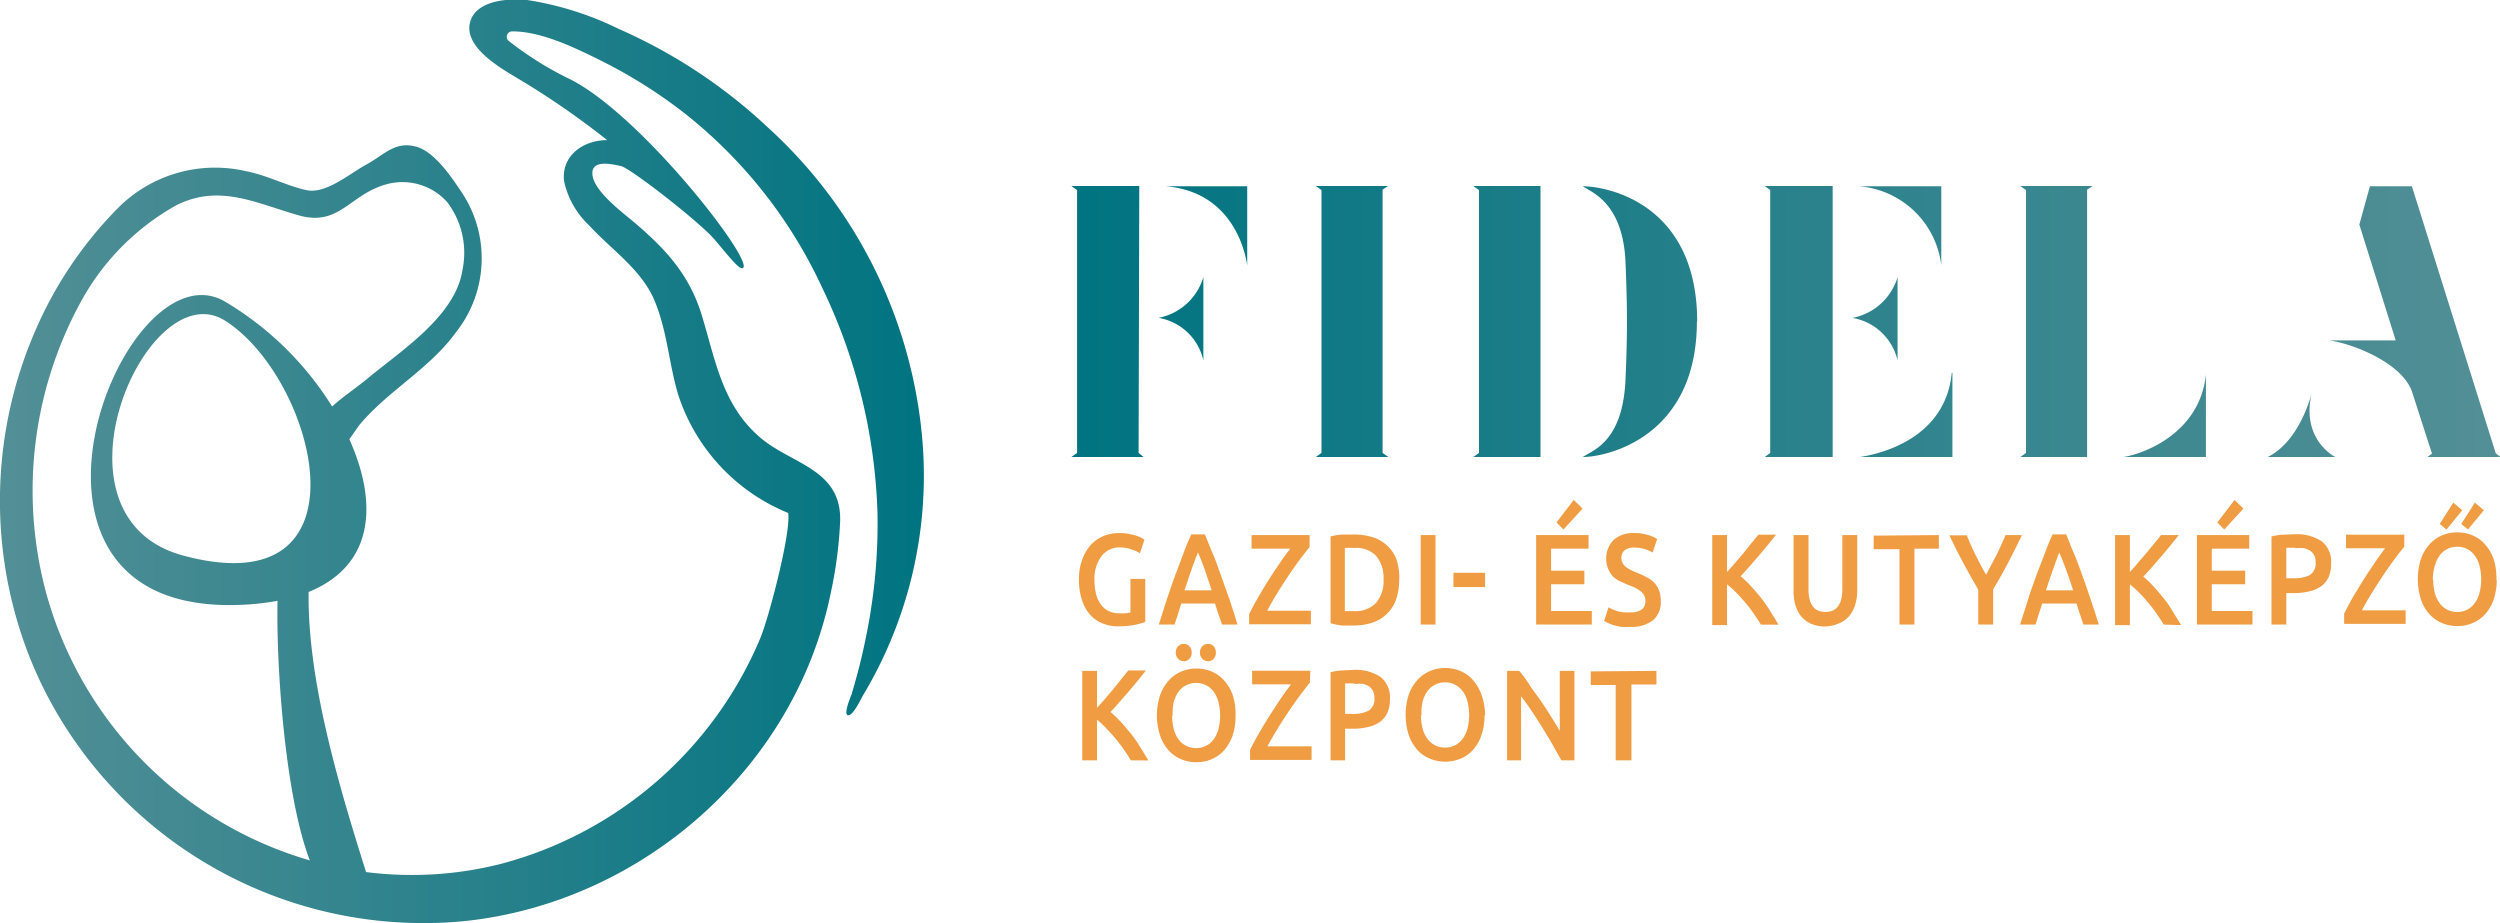 <?xml version="1.0" encoding="UTF-8"?>
<svg xmlns="http://www.w3.org/2000/svg" xmlns:xlink="http://www.w3.org/1999/xlink" viewBox="0 0 184.13 68">
  <defs>
    <style>.cls-1{fill:url(#linear-gradient);}.cls-2{fill:#ef9c43;}.cls-3{fill:url(#linear-gradient-2);}</style>
    <linearGradient id="linear-gradient" x1="184.13" y1="23.69" x2="78.91" y2="23.69" gradientUnits="userSpaceOnUse">
      <stop offset="0" stop-color="#538f96"></stop>
      <stop offset="1" stop-color="#007481"></stop>
    </linearGradient>
    <linearGradient id="linear-gradient-2" x1="0" y1="34" x2="68" y2="34" xlink:href="#linear-gradient"></linearGradient>
  </defs>
  <g id="Réteg_2" data-name="Réteg 2">
    <g id="Fidela_dokumentáció" data-name="Fidela dokumentáció">
      <g id="Logó_-_színes" data-name="Logó - színes">
        <g id="Fidela_-_fekvo_szines" data-name="Fidela - fekvo szines">
          <g id="Fidela_Gazdiképző" data-name="Fidela Gazdiképző">
            <path id="Fidela" class="cls-1" d="M83.86,33.36l.37.3H78.91l.42-.3V14l-.42-.3h5Zm1.47-9.95a4.3,4.3,0,0,0,3.3-3v6.14A4.08,4.08,0,0,0,85.33,23.41Zm.53-9.69h6v5.82C91.68,18.32,90.66,14.12,85.86,13.72Zm16.4,19.94H96.91l.42-.3V14l-.42-.3h5.32l-.4.27V33.36Zm11.2,0h-4.95l.42-.3V14l-.42-.3h4.95Zm11.52-10c0,8.6-6.7,10-8.4,10,.75-.52,3-1.12,3.15-5.9,0,0,.1-2.1.1-4.07s-.1-4.17-.1-4.17c-.12-4.65-2.6-5.38-3.15-5.8C118.31,13.72,125,14.94,125,23.69Zm10,10h-5l.4-.3V14l-.4-.3h5Zm1.48-10.25a4.32,4.32,0,0,0,3.3-3v6.14A4.12,4.12,0,0,0,136.41,23.41Zm.52-9.69h6v5.82A6.63,6.63,0,0,0,136.93,13.72Zm6.82,13.74v6.2h-6.82C138.33,33.46,143.28,32.39,143.75,27.46Zm5,6.2.42-.3V14l-.42-.3h5.32l-.4.27V33.66Zm7.62,0h6.05V27.59C162,32.06,157.63,33.49,156.38,33.66Zm15.6,0h-5c2.43-1.2,3.25-4.75,3.25-4.75C169.43,32.39,172,33.66,172,33.66Zm6.77,0,.33-.25-1.45-4.5c-.7-2.17-4.37-3.6-6.12-3.84h4.9l-2.68-8.53.78-2.82h3.09l6.18,19.67.35.27Z"></path>
            <path id="Gazdi-_és_Kutyaképző_Központ" data-name="Gazdi- és Kutyaképző Központ" class="cls-2" d="M82.51,40.32A1.66,1.66,0,0,0,81.1,41a2.76,2.76,0,0,0-.49,1.75,3.68,3.68,0,0,0,.12,1,2.12,2.12,0,0,0,.34.76,1.59,1.59,0,0,0,.57.49,1.71,1.71,0,0,0,.8.17,3.78,3.78,0,0,0,.5,0l.32-.06V42.64h1.09v3.17a5.44,5.44,0,0,1-.76.21,6.46,6.46,0,0,1-1.23.11,3,3,0,0,1-1.19-.23,2.4,2.4,0,0,1-.91-.66,2.94,2.94,0,0,1-.58-1.08,4.63,4.63,0,0,1-.21-1.46,4.11,4.11,0,0,1,.23-1.46,3.16,3.16,0,0,1,.62-1.08,2.58,2.58,0,0,1,.94-.67,2.9,2.9,0,0,1,1.14-.23,4.1,4.1,0,0,1,.74.06,5.07,5.07,0,0,1,.56.14,2,2,0,0,1,.38.16l.21.13-.33,1a2.55,2.55,0,0,0-.64-.29A2.73,2.73,0,0,0,82.51,40.32ZM90,46c-.08-.26-.17-.52-.26-.77s-.17-.52-.25-.78H87l-.24.78c-.09.26-.17.51-.25.77H85.35c.22-.71.43-1.36.64-2s.39-1.16.59-1.69.38-1,.57-1.52.39-1,.59-1.43h1c.2.47.4,1,.59,1.43s.38,1,.57,1.52l.6,1.69c.2.59.42,1.24.64,2Zm-1.77-5.31c-.13.33-.29.74-.46,1.22s-.34,1-.53,1.57h2c-.18-.56-.36-1.09-.53-1.58S88.36,41,88.24,40.69Zm8.22-.39c-.19.22-.42.52-.69.88s-.55.76-.84,1.19-.57.87-.85,1.32-.52.88-.74,1.29h3.22v1H92v-.75l.4-.77.49-.85c.17-.29.35-.58.54-.88s.37-.59.56-.86.36-.54.54-.79.34-.47.5-.67H92.18v-1h4.28Zm6.6,2.4a4.19,4.19,0,0,1-.24,1.49,2.75,2.75,0,0,1-.69,1.05,2.86,2.86,0,0,1-1.07.63,4.67,4.67,0,0,1-1.39.2l-.82,0A4.65,4.65,0,0,1,98,45.9V39.51a4.76,4.76,0,0,1,.88-.14l.83,0a4.54,4.54,0,0,1,1.37.19,2.7,2.7,0,0,1,1.07.61,2.64,2.64,0,0,1,.69,1A4.31,4.31,0,0,1,103.06,42.7Zm-4,2.31h.67a2.08,2.08,0,0,0,1.64-.62,2.49,2.49,0,0,0,.54-1.71,2.53,2.53,0,0,0-.53-1.72,2,2,0,0,0-1.63-.6,5.4,5.4,0,0,0-.69,0Zm5.59-5.6h1.09V46h-1.09Zm2.41,2.78h2.33v1.05h-2.33ZM113.14,46V39.41H117v1h-2.76v1.62h2.45v1h-2.45V45h3v1Zm3.42-8.54L115.15,39l-.51-.52,1.27-1.66Zm3.51,7.64a1.38,1.38,0,0,0,.85-.21.77.77,0,0,0,.27-.62.86.86,0,0,0-.09-.41,1,1,0,0,0-.26-.31,2.23,2.23,0,0,0-.41-.26c-.16-.08-.35-.15-.56-.23l-.6-.27a2.08,2.08,0,0,1-.51-.37,2,2,0,0,1,.08-2.65,2.18,2.18,0,0,1,1.53-.51,3.45,3.45,0,0,1,1,.14,2.58,2.58,0,0,1,.68.3l-.33,1a2.37,2.37,0,0,0-.65-.28,2.84,2.84,0,0,0-.72-.09,1.05,1.05,0,0,0-.69.2.68.68,0,0,0-.24.56.72.72,0,0,0,.08.37.77.77,0,0,0,.23.28,2,2,0,0,0,.36.23,3.62,3.62,0,0,0,.44.2,6.82,6.82,0,0,1,.76.35,2,2,0,0,1,.56.41,1.87,1.87,0,0,1,.35.57,2.36,2.36,0,0,1,.12.8,1.73,1.73,0,0,1-.57,1.38,2.53,2.53,0,0,1-1.68.49,4.61,4.61,0,0,1-.68,0,5,5,0,0,1-.55-.13,2.7,2.7,0,0,1-.41-.16,1.77,1.77,0,0,1-.28-.15l.32-1a3.65,3.65,0,0,0,.64.28A2.7,2.7,0,0,0,120.07,45.1Zm9.62.9c-.15-.26-.33-.52-.52-.8s-.4-.55-.62-.81-.44-.51-.67-.74a7.32,7.32,0,0,0-.68-.61v3h-1.09V39.41h1.09v2.72c.19-.21.39-.43.59-.67l.62-.72L129,40l.51-.62h1.3l-.6.75-.66.79-.68.78c-.23.26-.45.51-.67.74a8,8,0,0,1,.74.71c.25.27.5.56.74.86s.47.63.7,1,.42.67.61,1Zm4.76.14a2.64,2.64,0,0,1-1.06-.2,2.08,2.08,0,0,1-.73-.54,2.32,2.32,0,0,1-.42-.83,3.44,3.44,0,0,1-.14-1V39.41h1.1v4a2.86,2.86,0,0,0,.09.77,1.34,1.34,0,0,0,.26.52,1,1,0,0,0,.39.29,1.55,1.55,0,0,0,1,0,1,1,0,0,0,.4-.29,1.49,1.49,0,0,0,.26-.52,2.86,2.86,0,0,0,.09-.77v-4h1.1v4.12a3.44,3.44,0,0,1-.15,1,2.34,2.34,0,0,1-.43.83,2,2,0,0,1-.74.54A2.64,2.64,0,0,1,134.45,46.14Zm8.35-6.73v1H141V46h-1.1V40.45H138v-1Zm3.48,2.92.76-1.44c.24-.49.47-1,.67-1.48h1.21c-.32.67-.66,1.34-1,2s-.72,1.33-1.12,2V46H145.7V43.43c-.39-.68-.77-1.35-1.12-2s-.69-1.34-1-2h1.28c.2.5.42,1,.66,1.48S146,41.85,146.28,42.33ZM153.44,46c-.08-.26-.16-.52-.25-.77s-.17-.52-.25-.78h-2.53c-.08.26-.16.52-.25.78l-.24.77h-1.14c.23-.71.44-1.36.64-2s.4-1.16.59-1.69.39-1,.58-1.52.38-1,.59-1.43h1c.2.47.39,1,.58,1.43s.39,1,.58,1.52.39,1.09.59,1.69.42,1.24.65,2Zm-1.77-5.31c-.13.33-.28.74-.45,1.22s-.35,1-.53,1.57h2c-.18-.56-.36-1.09-.54-1.58S151.8,41,151.67,40.69ZM159.36,46c-.15-.26-.33-.52-.52-.8s-.4-.55-.62-.81-.44-.51-.67-.74a7.32,7.32,0,0,0-.68-.61v3h-1.09V39.41h1.09v2.72c.19-.21.39-.43.59-.67l.62-.72.58-.71.51-.62h1.3l-.6.75-.66.79-.68.78c-.23.26-.45.51-.67.74a8,8,0,0,1,.74.71c.25.27.5.56.74.86s.47.63.69,1,.43.67.61,1Zm2.45,0V39.41h3.85v1H162.9v1.62h2.46v1H162.9V45h3v1Zm3.42-8.54L163.82,39l-.51-.52,1.27-1.66ZM169,39.35a3.29,3.29,0,0,1,2,.52,1.91,1.91,0,0,1,.69,1.63,2.52,2.52,0,0,1-.18,1,1.78,1.78,0,0,1-.54.67,2.47,2.47,0,0,1-.87.38,4.57,4.57,0,0,1-1.16.13h-.55V46h-1.09V39.51a4.33,4.33,0,0,1,.85-.13Zm.08,1a6.47,6.47,0,0,0-.69,0v2.24h.53a2.49,2.49,0,0,0,1.21-.24,1,1,0,0,0,.42-.92,1.13,1.13,0,0,0-.11-.54.85.85,0,0,0-.31-.34,1.54,1.54,0,0,0-.47-.18A3.58,3.58,0,0,0,169.06,40.38Zm8-.08c-.19.22-.42.52-.69.88s-.55.76-.84,1.19-.57.87-.85,1.32-.53.88-.74,1.29h3.22v1h-4.53v-.75c.11-.24.25-.49.4-.77s.31-.56.49-.85.35-.58.54-.88.37-.59.56-.86.36-.54.54-.79.34-.47.49-.67h-2.88v-1h4.29Zm6.81,2.4a4.53,4.53,0,0,1-.23,1.49,3.17,3.17,0,0,1-.63,1.08,2.57,2.57,0,0,1-.92.65,2.8,2.8,0,0,1-1.12.22,2.88,2.88,0,0,1-1.13-.22,2.57,2.57,0,0,1-.92-.65,3,3,0,0,1-.63-1.08,4.94,4.94,0,0,1,0-3,3.22,3.22,0,0,1,.63-1.07,2.6,2.6,0,0,1,.93-.66,2.83,2.83,0,0,1,1.12-.22,2.78,2.78,0,0,1,1.11.22,2.41,2.41,0,0,1,.92.66,3.06,3.06,0,0,1,.63,1.07A4.27,4.27,0,0,1,183.86,42.7Zm-4.68,0a3.7,3.7,0,0,0,.12,1,2.17,2.17,0,0,0,.35.75,1.52,1.52,0,0,0,.56.48,1.5,1.5,0,0,0,.74.17,1.52,1.52,0,0,0,.74-.17,1.57,1.57,0,0,0,.55-.48,2,2,0,0,0,.35-.75,4.06,4.06,0,0,0,0-2,2,2,0,0,0-.35-.75,1.57,1.57,0,0,0-.55-.48,1.52,1.52,0,0,0-.74-.17,1.5,1.5,0,0,0-.74.17,1.52,1.52,0,0,0-.56.48,2.36,2.36,0,0,0-.35.75A3.7,3.7,0,0,0,179.18,42.7Zm2.14-5.09L180.19,39l-.5-.41,1-1.57Zm1.59,0L181.77,39l-.49-.41,1-1.57ZM83.29,56c-.15-.26-.32-.52-.52-.8s-.4-.55-.62-.81a9.51,9.51,0,0,0-.67-.74A7.32,7.32,0,0,0,80.8,53v3H79.71V49.41H80.8v2.72l.6-.67.61-.72L82.6,50l.5-.62h1.3l-.6.75-.66.79-.68.78c-.22.26-.45.51-.67.74a6.94,6.94,0,0,1,.74.71c.25.27.5.56.74.86s.48.63.7,1,.42.67.61,1ZM91,52.7a4.54,4.54,0,0,1-.22,1.49,3.34,3.34,0,0,1-.63,1.08,2.57,2.57,0,0,1-.92.65,2.8,2.8,0,0,1-1.12.22A2.85,2.85,0,0,1,87,55.92a2.57,2.57,0,0,1-.92-.65,3,3,0,0,1-.63-1.08,4.75,4.75,0,0,1,0-3,3.22,3.22,0,0,1,.63-1.07,2.6,2.6,0,0,1,.93-.66,2.83,2.83,0,0,1,1.12-.22,2.78,2.78,0,0,1,1.11.22,2.48,2.48,0,0,1,.92.66,3.22,3.22,0,0,1,.63,1.07A4.28,4.28,0,0,1,91,52.7Zm-4.67,0a3.7,3.7,0,0,0,.12,1,2.17,2.17,0,0,0,.35.75,1.52,1.52,0,0,0,.56.48,1.67,1.67,0,0,0,1.47,0,1.52,1.52,0,0,0,.56-.48,2.17,2.17,0,0,0,.35-.75,4.06,4.06,0,0,0,0-2,2.17,2.17,0,0,0-.35-.75,1.52,1.52,0,0,0-.56-.48,1.67,1.67,0,0,0-1.47,0,1.52,1.52,0,0,0-.56.48,2.36,2.36,0,0,0-.35.75A3.7,3.7,0,0,0,86.37,52.7Zm.85-4a.56.56,0,0,1-.4-.17.61.61,0,0,1-.18-.47.64.64,0,0,1,.18-.47.56.56,0,0,1,.4-.17.57.57,0,0,1,.41.17.64.64,0,0,1,.18.47.61.61,0,0,1-.18.47A.57.57,0,0,1,87.22,48.71Zm1.79,0a.6.6,0,0,1-.41-.17.61.61,0,0,1-.18-.47.64.64,0,0,1,.18-.47.6.6,0,0,1,.41-.17.58.58,0,0,1,.41.17.68.68,0,0,1,.17.47.64.64,0,0,1-.17.47A.58.58,0,0,1,89,48.71Zm7.5,1.59c-.19.22-.42.52-.69.88s-.55.76-.84,1.19-.58.87-.85,1.32-.53.88-.74,1.29H96.6v1H92.07v-.75l.4-.77.49-.85.54-.88.56-.86c.18-.28.37-.54.54-.79s.34-.47.5-.67H92.22v-1h4.29Zm3.21-.95a3.29,3.29,0,0,1,2,.52,1.91,1.91,0,0,1,.69,1.63,2.52,2.52,0,0,1-.18,1,1.78,1.78,0,0,1-.54.67,2.47,2.47,0,0,1-.87.38,4.6,4.6,0,0,1-1.17.13h-.54V56H98V49.51a4.23,4.23,0,0,1,.84-.13Zm.07,1a6.39,6.39,0,0,0-.68,0v2.24h.53a2.49,2.49,0,0,0,1.21-.24,1,1,0,0,0,.42-.92,1.27,1.27,0,0,0-.11-.54.93.93,0,0,0-.31-.34,1.54,1.54,0,0,0-.47-.18A3.7,3.7,0,0,0,99.79,50.38Zm9.59,2.32a4.53,4.53,0,0,1-.23,1.49,3.16,3.16,0,0,1-.62,1.08,2.57,2.57,0,0,1-.92.65,3,3,0,0,1-2.25,0,2.53,2.53,0,0,1-.93-.65,3.34,3.34,0,0,1-.63-1.08,4.94,4.94,0,0,1,0-3,3.24,3.24,0,0,1,.64-1.07,2.6,2.6,0,0,1,.93-.66,2.94,2.94,0,0,1,2.23,0,2.48,2.48,0,0,1,.92.66,3.4,3.4,0,0,1,.63,1.07A4.53,4.53,0,0,1,109.38,52.7Zm-4.68,0a3.7,3.7,0,0,0,.12,1,2.17,2.17,0,0,0,.35.75,1.6,1.6,0,0,0,.56.48,1.54,1.54,0,0,0,.75.17,1.48,1.48,0,0,0,.73-.17,1.6,1.6,0,0,0,.56-.48,2.17,2.17,0,0,0,.35-.75,4.06,4.06,0,0,0,0-2,2.17,2.17,0,0,0-.35-.75,1.6,1.6,0,0,0-.56-.48,1.48,1.48,0,0,0-.73-.17,1.54,1.54,0,0,0-.75.17,1.6,1.6,0,0,0-.56.48,2.36,2.36,0,0,0-.35.75A3.7,3.7,0,0,0,104.7,52.7ZM115,56l-.66-1.17c-.24-.41-.49-.83-.75-1.25s-.53-.83-.79-1.23-.53-.75-.77-1.07V56H111V49.41h.89c.23.27.48.58.74,1s.53.74.8,1.13.53.79.78,1.19.47.76.67,1.1V49.41h1.08V56ZM122,49.41v1h-1.84V56H119V50.45h-1.84v-1Z"></path>
          </g>
          <path id="ikon" class="cls-3" d="M68,33.34A35.13,35.13,0,0,0,56.57,9.4a38.88,38.88,0,0,0-11-7.27A23.34,23.34,0,0,0,38.82,0c-1.3-.13-3.51,0-4.11,1.38-.84,2,2.24,3.68,3.55,4.47a60.41,60.41,0,0,1,6.46,4.47c-1.75,0-3.41,1.14-3.17,3.05a6.33,6.33,0,0,0,1.86,3.25c1.61,1.76,3.82,3.22,4.78,5.48s1.07,4.69,1.77,7a14.11,14.11,0,0,0,8.09,8.68c.23,1.4-1.43,7.78-2.08,9.29A28.65,28.65,0,0,1,36.88,63.63a26.72,26.72,0,0,1-9.92.6C25,58,22.64,50.18,22.73,43.6c4.91-2,5.07-6.64,3-11.25.31-.43.6-.86.7-1,2.15-2.6,5.21-4.16,7.2-6.94A8.76,8.76,0,0,0,34,14.16c-.75-1.12-2-3-3.36-3.36-1.56-.42-2.35.61-3.64,1.31S24,14.32,22.55,14s-2.85-1.08-4.38-1.38a10.09,10.09,0,0,0-9.46,2.68,29.37,29.37,0,0,0-6.12,9.08,31.44,31.44,0,0,0-1,22.39,30.24,30.24,0,0,0,2.95,6.33A31.28,31.28,0,0,0,34.32,67.83c12.93-1.4,24.25-11.21,26.88-24.22a31.17,31.17,0,0,0,.68-5.26c.09-3.87-3.71-4.17-6-6.22-2.72-2.4-3.2-5.69-4.22-9-.91-2.92-2.65-4.8-4.92-6.73-.85-.73-3.14-2.39-3.11-3.66,0-1,1.49-.65,2.13-.5s5.18,3.65,6.65,5.16c.57.59,1.9,2.39,2.24,2.36,1.29-.08-7.5-11.48-12.82-14A24.71,24.71,0,0,1,37.45,3a.4.4,0,0,1,.26-.69c2.21,0,4.68,1.23,6.54,2.15a36.44,36.44,0,0,1,6.32,4,35.19,35.19,0,0,1,10,12.76,41.07,41.07,0,0,1,4.06,16.6,41.37,41.37,0,0,1-.86,9.15c-.28,1.41-.64,2.8-1.05,4.17-.06.17-.63,1.49-.26,1.54s.94-1.19,1.1-1.46A31.48,31.48,0,0,0,68,33.34ZM13.5,40.92c-10.59-2.84-2.75-20.78,3-17.35C23.25,27.74,27.7,44.74,13.5,40.92ZM3.37,43.56A29,29,0,0,1,6.08,22,18,18,0,0,1,13,15.11c3.18-1.58,5.83-.15,9,.75,2.92.83,3.71-1.42,6.24-2.22a4.42,4.42,0,0,1,4.7,1.25,6.17,6.17,0,0,1,1.12,5c-.52,3.4-4.52,5.93-7,8-.76.63-1.77,1.3-2.6,2.05a23.18,23.18,0,0,0-8-7.79C8.93,18.06-1.69,45.31,17.68,44.55a18.51,18.51,0,0,0,2.76-.3c-.1,4.92.57,14.42,2.38,19.12A28.31,28.31,0,0,1,3.37,43.56Z"></path>
        </g>
      </g>
    </g>
  </g>
</svg>
